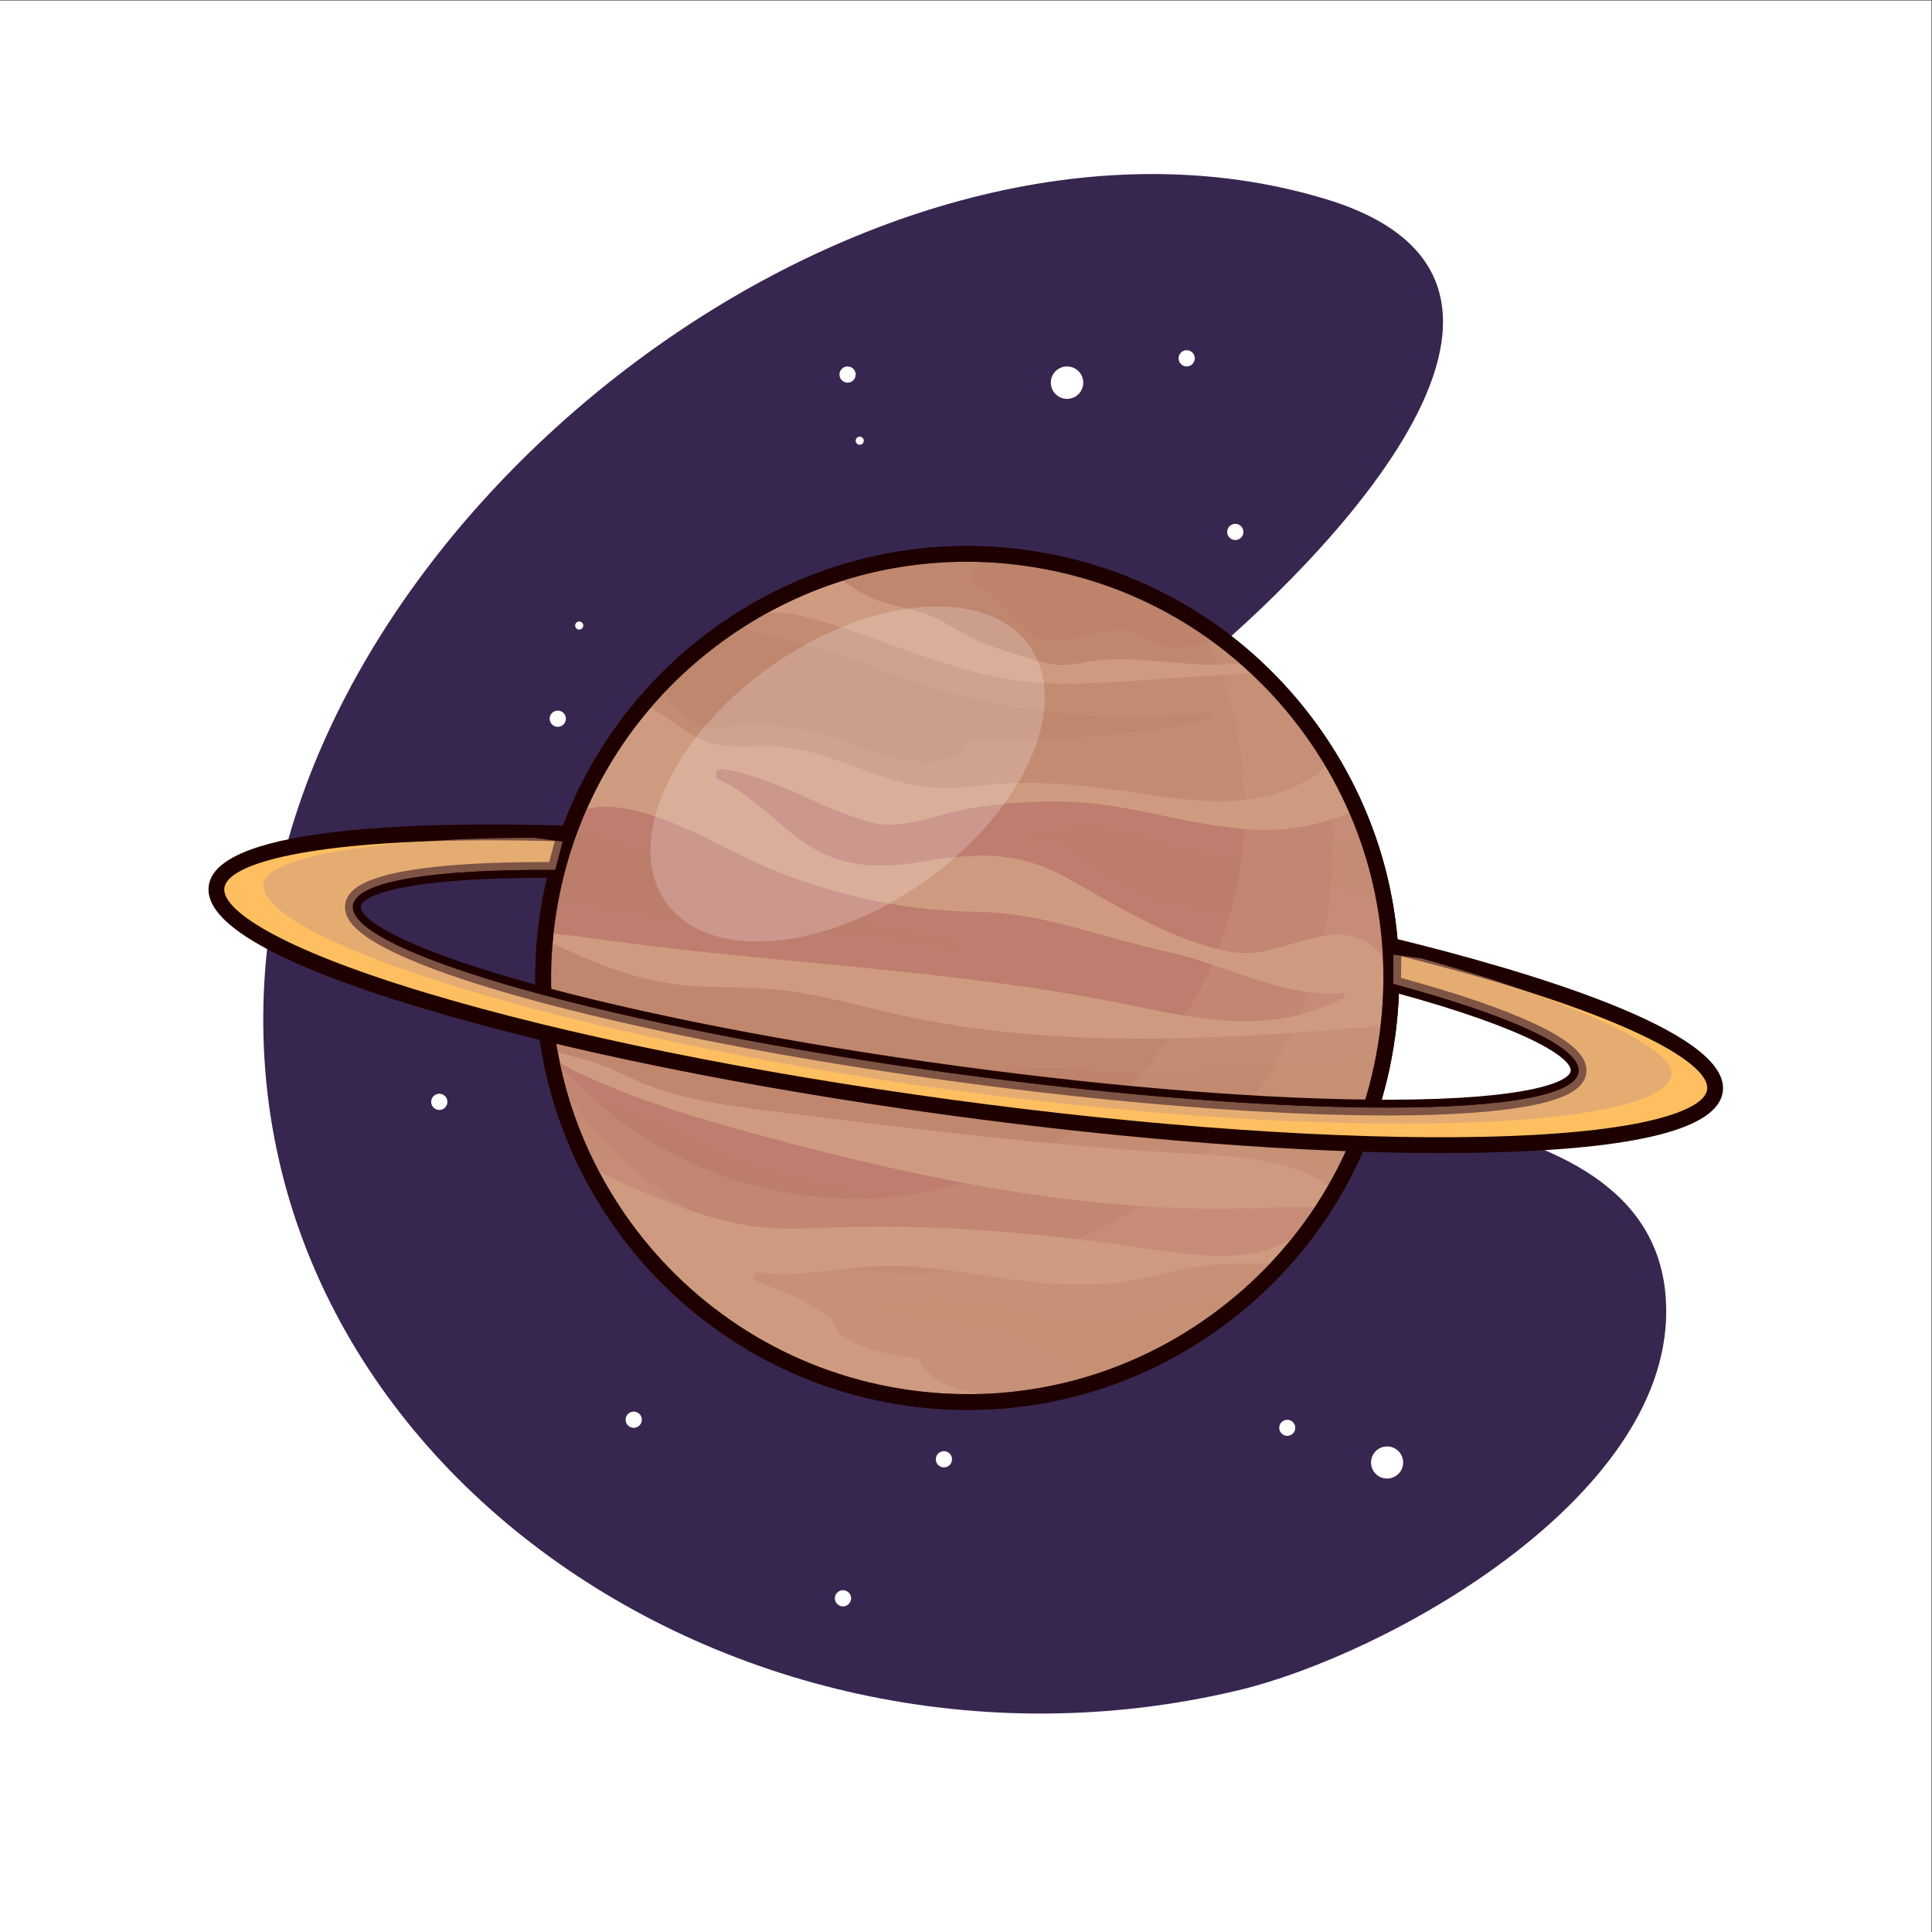 <?xml version="1.0" encoding="UTF-8"?>
<svg version="1.1" viewBox="0 0 816 816" xmlns="http://www.w3.org/2000/svg">
<rect x="0" y="0" width="816" height="816" fill="#333333" stroke="none"/>
<defs>
<clipPath id="m">
<path d="m0 612h612v-612h-612z"/>
</clipPath>
<clipPath id="e">
<path d="m173.34 320.4c-9.998-73.521 41.498-141.22 115.02-151.22 73.52-9.998 141.22 41.498 151.22 115.02 9.998 73.521-41.497 141.23-115.02 151.22-6.143 0.835-12.239 1.241-18.271 1.241-66.154-3e-3 -123.79-48.882-132.95-116.26"/>
</clipPath>
<clipPath id="d">
<path d="m226.8 369.92h236.73v-72.222h-236.73z"/>
</clipPath>
<clipPath id="c">
<path d="m167.1 356.53h259.07v-67.99h-259.07z"/>
</clipPath>
<clipPath id="b">
<path d="m196.53 418.04h230.78v-59.76h-230.78z"/>
</clipPath>
<clipPath id="a">
<path d="m162.62 316.42h284.43v-83.717h-284.43z"/>
</clipPath>
<clipPath id="q">
<path d="m170.45 276.48h263.16v-62.238h-263.16z"/>
</clipPath>
<clipPath id="p">
<path d="m238.63 212.03h173.08v-46.158h-173.08z"/>
</clipPath>
<clipPath id="o">
<path d="m253.4 446.02h149.76v-44.594h-149.76z"/>
</clipPath>
<clipPath id="n">
<path d="m167.15 435.4h286.38v-264.19h-286.38z"/>
</clipPath>
<clipPath id="l">
<path d="m0 612h612v-612h-612z"/>
</clipPath>
<clipPath id="k">
<path d="m174.16 415.23h266.67v-247.3h-266.67z"/>
</clipPath>
<clipPath id="j">
<path d="m175.74 378.07h265.08v-210.14h-265.08z"/>
</clipPath>
<clipPath id="i">
<path d="m206.09 420.01h124.94v-106.19h-124.94z"/>
</clipPath>
<clipPath id="h">
<path d="m68.611 331.15c-2.822-20.759 101.17-52.04 232.28-69.868 131.11-17.829 239.68-15.453 242.5 5.305 1.778 13.073-38.806 30.319-101.85 45.749l-0.16-11.919c37.144-10.041 59.82-20.22 58.769-27.95-2.016-14.827-90.574-15.027-197.8-0.445-107.23 14.58-192.52 38.421-190.5 53.248 1.051 7.73 25.623 11.484 64.098 11.242l3.03 11.53c-8.248 0.249-16.163 0.374-23.684 0.374-51.636 1e-3 -85.131-5.856-86.683-17.266"/>
</clipPath>
<clipPath id="g">
<path d="m83.451 346.68h446.18v-90.578h-446.18z"/>
</clipPath>
<clipPath id="f">
<path d="m0 612h612v-612h-612z"/>
</clipPath>
</defs>
<g transform="matrix(1.333 0 0 -1.333 0 816)">
<path d="m0 0h612v612h-612z" fill="#fff"/>
<g clip-path="url(#m)">
<g transform="translate(422.65 548.26)">
<path d="m0 0c86.552-28.647-12.317-122.46-48.716-151.37-45.563-36.185-93.163-83.007-15.724-119.44 43.25-20.35 169.81-6.982 169.73-80.905-0.064-59.717-88.837-108.82-135.59-119.96-163.44-38.959-331.17 81.446-306.51 244.28 21.384 141.21 198.89 271.55 336.82 227.4" fill="#37264f"/>
</g>
<g transform="translate(439.59 284.19)">
<path d="m0 0c-9.997-73.52-77.702-125.02-151.22-115.02-73.52 9.998-125.02 77.703-115.02 151.22 9.997 73.52 77.702 125.02 151.22 115.02 73.521-9.997 125.02-77.702 115.02-151.22" fill="#cf9b80"/>
</g>
<g transform="translate(306.19 434.16)">
<path d="m0 0c-28.64 0-56.355-9.292-79.543-26.928-28.031-21.32-46.081-52.279-50.827-87.175-9.796-72.037 40.841-138.61 112.88-148.41 34.895-4.747 69.551 4.383 97.582 25.702 28.031 21.32 46.081 52.28 50.826 87.175 4.746 34.896-4.382 69.552-25.701 97.583-21.32 28.031-52.279 46.081-87.176 50.826-6.029 0.82-12.057 1.226-18.039 1.226m0.558-268.74c-6.212 0-12.463 0.422-18.724 1.272-74.769 10.168-127.33 79.269-117.16 154.04 10.168 74.768 79.262 127.33 154.04 117.16 36.22-4.926 68.352-23.661 90.481-52.754 22.128-29.095 31.602-65.064 26.677-101.28-4.926-36.218-23.66-68.352-52.754-90.48-24.065-18.304-52.836-27.95-82.559-27.95" fill="#1f0000"/>
</g>
</g>
<g clip-path="url(#e)">
<g clip-path="url(#d)" opacity=".63">
<g transform="translate(457.88 368.44)">
<path d="m0 0c-0.201 1.268-1.647 1.89-2.715 1.179-15.303-10.195-32.341-19.578-51.103-20.347-21.681-0.889-42.759 7.954-64.452 8.799-11.08 0.432-22.239-0.329-33.16-2.223-10.083-1.748-20.643-7.033-30.797-4.188-16.968 4.754-30.297 14.43-46.819 16.814-2.033 0.293-2.848-2.495-0.98-3.35 8.173-3.742 14.78-10.231 22.372-16.525 13.006-10.783 25.082-12.192 41.435-9.559 18.373 2.958 30.806 3.814 47.603-5.712 15.508-8.795 33.349-19.725 51.167-22.846 15.884-2.783 32.019 13.01 45.585 0.894 7.973-7.122 20.664-24.796 26.843-3.564 2.17 7.451-1.517 15.625-2.368 23.024-0.695 6.05 0.343 11.747 0.117 17.681-0.251 6.593-1.684 13.333-2.728 19.923" fill="#b46b63"/>
</g>
</g>
<g clip-path="url(#c)" opacity=".63">
<g transform="translate(188.42 356.33)">
<path d="m0 0c17.971 2.176 41.89-14.221 58.383-20.578 20.897-8.055 40.892-12.229 63.262-12.541 20.96-0.292 39.958-8.46 60.242-12.727 16.843-3.543 36.921-14.709 54.878-13.005 0.981 0.094 1.373-1.237 0.486-1.669-24.793-12.075-45.057-6.629-71.322-1.382-28.104 5.615-56.636 8.733-85.157 11.53-28.56 2.802-57.182 5.231-85.558 9.47-6.811 1.018-13.713-0.254-16.119 7.343-1.126 3.558 0.34 9.78 0.812 13.338 1.644 12.374 8.213 18.783 20.093 20.221" fill="#b46b63"/>
</g>
</g>
<g clip-path="url(#b)" opacity=".49">
<g transform="translate(230.2 412.57)">
<path d="m0 0c4.204 2.016 8.306 4.493 12.909 5.23 4.412 0.707 8.911-0.251 13.232-1.394 22.57-5.968 43.833-17.096 66.998-19.999 12.24-1.533 24.638-0.712 36.947 0.11 19.978 1.336 39.957 2.672 59.935 4.008-2.129-6.323-0.184-13.821 4.75-18.311 1.003-0.913 2.201-1.862 2.327-3.212 0.089-0.962-0.407-1.873-0.922-2.69-6.855-10.83-19.9-16.419-32.655-17.68-12.755-1.262-25.544 1.153-38.231 2.977-13.137 1.888-26.444 3.152-39.675 2.119-6.302-0.492-12.595-1.505-18.907-1.181-17.8 0.913-33.809 12.279-51.611 13.134-6.709 0.323-13.607-0.854-20.046 1.056-4.408 1.307-8.267 3.973-12.042 6.598l-15.142 10.529c-0.572 0.398-1.177 0.836-1.42 1.49-0.756 2.031 2.16 7.222 3.691 8.698 1.871 1.804 4.373 1.788 6.819 2.069 8.001 0.918 15.766 2.953 23.043 6.449" fill="#b67c63"/>
</g>
</g>
<g clip-path="url(#a)" opacity=".63">
<g transform="translate(214.39 300.25)">
<path d="m0 0c9.846-1.234 19.836-0.601 29.725-1.435 14.06-1.185 27.678-5.312 41.46-8.345 52.786-11.616 107.62-7.143 161.48-2.612-2.415-19.779-9.843-38.925-21.398-55.16-12.386 11.828-31.173 12.956-48.274 13.882-44.391 2.402-88.546 7.933-132.66 13.46-13.791 1.728-27.768 3.503-40.635 8.758-5.236 2.139-10.245 4.839-15.602 6.657-7.692 2.611-16.165 3.442-22.929 7.942-1.029 0.684-2.043 1.493-2.556 2.617-0.952 2.088 0.081 4.482 0.894 6.628 2.153 5.673 2.724 11.923 1.733 17.905-0.407 2.452-1.736 4.943 1.388 5.77 2.533 0.67 6.383-2.267 8.551-3.293 12.331-5.838 25.19-11.065 38.824-12.774" fill="#b67c63"/>
</g>
</g>
<g clip-path="url(#q)" opacity=".63">
<g transform="translate(242.6 251.96)">
<path d="m0 0c50.278-13.52 102.27-24.277 153.94-22.622 12.46 0.399 25.587 1.401 37.063-3.428-4.895 1.97-10.589 0.869-15.149-1.202-4.559-2.071-8.462-5.039-13.058-7.055-12.622-5.534-28.246-3.158-42.699-1.024-32.361 4.777-65.093 7.709-97.514 6.643-8.409-0.277-16.854-0.82-25.277 0.158-13.086 1.519-25.416 6.613-37.472 11.634-7.749 3.228-15.936 6.781-20.582 13.011-3.434 4.605-4.486 10.123-7.346 14.986-1.348 2.292-3.112 4.469-3.818 6.935-0.548 1.911-0.307 5.511 2.214 6.34 2.444 0.803 5.894-1.908 7.925-2.905 6.571-3.223 13.367-6.075 20.28-8.657 13.526-5.049 27.489-9.049 41.489-12.814" fill="#b46b63"/>
</g>
</g>
<g clip-path="url(#p)" opacity=".63">
<g transform="translate(379.11 210.83)">
<path d="m0 0c-6.974-1.051-13.73-3.234-20.676-4.459-17.078-3.012-34.573-0.145-51.726 2.403-8.767 1.302-17.595 2.524-26.455 2.309-13.324-0.322-26.961-3.846-39.928-2.04-1.715 0.238-2.384-2.143-0.801-2.844 2.12-0.939 4.379-1.677 6.537-2.485 5.854-2.193 11.402-5.199 16.435-8.907 0.668-0.492 1.343-1.015 1.764-1.729 0.406-0.685 0.545-1.497 0.897-2.212 0.605-1.226 1.777-2.063 2.949-2.767 6.708-4.034 14.646-5.326 22.407-6.449 0.506-0.073 0.912-0.424 1.108-0.896 2.408-5.819 9.512-8.3 15.781-9.725 19.555-4.446 39.79-6.402 59.734-4.312 5.702 0.597 11.55 1.59 16.39 4.663 11.24 7.137 13.543 22.826 23.025 32.174 1.473 1.451 6.186 4.459 4.953 7.115-1.051 2.262-7.14 1.033-9.263 1.042-7.715 0.035-15.476 0.271-23.131-0.881" fill="#b67c63"/>
</g>
</g>
<g clip-path="url(#o)" opacity=".63">
<g transform="translate(375.7 401.91)">
<path d="m0 0c-9.976 0.751-20.009 2.213-29.955 0.729-3.285-0.49-6.562-1.302-9.865-1.21-3.191 0.089-6.291 1.017-9.356 1.939-7.422 2.235-14.9 4.493-21.748 8.291-2.918 1.618-5.711 3.511-8.737 4.88-6.435 2.913-13.667 3.344-20.104 6.252-7.768 3.511-14.205 10.539-22.533 12.006 12.022 5.554 24.451 11.204 37.407 11.218 7.667 9e-3 15.171-1.968 22.589-3.935 20.574-5.452 41.398-11.007 59.988-21.915 4.663-2.736 9.18-5.806 14.098-7.962 3.813-1.67 7.813-2.759 11.699-4.204 1.043-0.388 4.012-0.907 3.977-2.385-0.039-1.639-3.122-2.148-4.08-2.406-7.641-2.061-15.633-1.881-23.38-1.298" fill="#b67c63"/>
</g>
</g>
<g clip-path="url(#n)" opacity=".29">
<g transform="translate(383.01 411.84)">
<path d="m0 0c1.688-1.147 0.994-3.788-1.041-3.953-2.099-0.17-4.2-0.313-6.303-0.429-3-0.166-6.084-0.265-8.924 0.718-3.145 1.089-5.783 3.44-9.005 4.273-4.032 1.043-8.224-0.442-12.268-1.458-3.901-0.98-7.907-1.532-11.924-1.643-1.589-0.044-3.219-0.012-4.704 0.556-1.412 0.54-2.605 1.533-3.707 2.576-5.285 5.005-9.558 11.85-16.113 14.513-1.197 0.486-1.687 1.955-1.023 3.063 1.233 2.055 3.339 3.615 5.616 4.426 3.097 1.106 6.478 1.031 9.743 0.691 11.18-1.169 21.818-5.273 32.304-9.339 6.011-2.331 12.021-4.662 18.032-6.993 3.338-1.294 7.006-2.908 8.559-6.087 0.177-0.363 0.424-0.687 0.758-0.914" fill="#b67c63"/>
</g>
<g transform="translate(426.6 346.58)">
<path d="m0 0c-7.131-2.312-14.32-4.636-21.759-5.479-6.15-0.696-12.363-0.367-18.532 0.094-4.747 0.354-9.521 0.791-14.101 2.093-3.46 0.982-6.764 2.446-10.179 3.575-11.809 3.905-24.924 3.575-36.603-0.737-0.655-0.241-0.375-1.214 0.308-1.071 1.761 0.369 3.54 0.641 5.329 0.815 1.994 0.193 4.072 0.252 5.928-0.503 1.874-0.763 3.328-2.272 4.795-3.674 14.382-13.735 35.476-19.932 54.949-16.143 6.436 1.252 12.676 3.518 19.179 4.325 10.985 1.364 22.431-1.679 31.316-8.309 0.242-0.18 0.588-0.141 0.773 0.097 0.753 0.972 0.521 2.552 0.191 3.828-1.894 7.311-3.26 15.075-5.749 22.197-1.254 3.589-2.416 3.229-5.875 2.124-3.324-1.063-6.67-2.092-9.97-3.232" fill="#b67c63"/>
</g>
<g transform="translate(207.57 341.64)">
<path d="m0 0c14.142-4.741 27.079-12.689 41.304-17.173 12.687-4 26.064-5.14 39.12-7.67 5.399-1.047 10.747-2.331 16.075-3.7 1.042-0.268 0.746-1.824-0.321-1.693-6.653 0.814-13.259 2.242-19.906 3.192-19.035 2.718-38.455 1.502-57.526 3.959-19.444 2.503-38.738 8.82-58.218 7.027-0.653-0.06-1.136 0.59-0.867 1.188 1.279 2.842 1.946 5.964 1.93 9.083-8e-3 1.565-0.183 3.149 0.129 4.683 0.647 3.17 3.473 6.237 5.897 8.231 2.881 2.37 4.372 1.365 7.76 0.14 8.059-2.913 16.504-4.545 24.623-7.267" fill="#b67c63"/>
</g>
<g transform="translate(383.79 273.98)">
<path d="m0 0c-7.299-0.696-14.562-1.973-21.891-2.044-8.749-0.085-17.425 1.549-26.17 1.815-7.652 0.234-15.3-0.58-22.957-0.667-17.128-0.192-34.556 3.229-51.313 0.387-1.421-0.241-1.516-2.257-0.128-2.646 12.046-3.375 24.158-6.574 36.532-8.339 13.375-1.908 26.932-2.124 40.38-3.429 10.017-0.972 19.966-2.547 29.884-4.236 10.42-1.775 20.801-3.765 31.144-5.942 6.859-1.443 13.773-3.006 20.057-6.124 2.853-1.415 5.585-3.153 8.65-4.007 3.065-0.856 6.652-0.667 9.046 1.456 2.313 2.05 2.989 5.342 3.71 8.362 1.752 7.333 4.542 14.412 8.243 20.97 1.831 3.245 8.338 9.541 1.477 9.812-5.756 0.227-11.867-2.16-17.541-2.927-7.575-1.023-15.227-1.267-22.857-1.419-8.759-0.172-17.535-0.189-26.266-1.022" fill="#b67c63"/>
</g>
<g transform="translate(204.2 258.17)">
<path d="m0 0c9.624-3.928 18.678-9.175 28.331-13.03 11.49-4.59 23.664-7.146 35.767-9.681 6.221-1.303 12.473-2.609 18.774-3.38 1.243-0.152 1.195-1.95-0.053-2.048-6.361-0.497-12.777-0.242-19.073 0.769-5.333 0.855-10.585 2.248-15.964 2.748-11.865 1.101-24.296-2.127-35.511 1.919-5.416 1.954-10.174 5.506-15.652 7.28-5.741 1.86-12.258 1.777-17.205 5.252-3.755 2.638-6.006 6.96-7.502 11.327-0.589 1.721-3.387 7.849-1.778 9.146 1.734 1.397 7.21-2.039 8.863-2.679 6.948-2.688 14.103-4.806 21.003-7.623" fill="#b67c63"/>
</g>
<g transform="translate(383.41 201.09)">
<path d="m0 0c-5.765-1.545-11.303-3.901-17.113-5.256-6.449-1.503-13.114-1.745-19.728-1.762-6.326-0.015-12.672 0.171-18.925 1.127-8.674 1.326-17.131 4.123-25.892 4.644-7.03 0.417-14.214-0.63-21.241-0.699-1.314-0.013-1.539-1.89-0.26-2.192 13.556-3.196 27.685-4.3 41.339-7.309 1.916-0.422 3.841-0.888 5.606-1.749 1.659-0.81 3.135-1.948 4.599-3.078 4.062-3.138 8.124-6.275 12.186-9.413 2.222-1.715 4.551-3.482 7.3-4.018 2.214-0.432 4.495-0.022 6.715 0.389 10.559 1.949 21.33 3.972 30.731 9.217 6.033 3.367 11.298 7.952 16.491 12.529 1.447 1.275 6.072 4.998 5.551 7.347-0.493 2.227-5.299 2.188-7.151 2.256-6.848 0.256-13.556-0.268-20.208-2.033" fill="#b67c63"/>
</g>
<g transform="translate(256.49 407.8)">
<path d="m0 0c9.879-2.557 19.275-6.681 28.887-10.117 31.286-11.185 65.14-15.009 98.143-11.141 1.067 0.126 1.413-1.393 0.39-1.723-4.402-1.423-9.598-2.631-13.23-3.181-21.346-3.234-40.291-3.903-61.865-3.689-0.771 8e-3 -1.594 5e-3 -2.24-0.421-0.64-0.422-0.972-1.168-1.377-1.823-2.025-3.279-6.167-4.512-9.981-4.776-12.702-0.878-24.504 5.908-36.798 9.206-8.213 2.204-16.834 2.856-25.289 1.914-3.284-0.367-6.652-0.966-9.846-0.124-7.578 1.996-11.174 11.047-18.18 14.577 1.503-0.757 10.747 9.218 11.956 10.495 2.029 2.142 6.712 10.41 9.528 10.678 1.605 0.152 4.818-2.662 6.347-3.362 2.386-1.092 4.879-1.927 7.396-2.651 5.326-1.532 10.797-2.475 16.159-3.862" fill="#b67c63"/>
</g>
</g>
</g>
<g clip-path="url(#l)">
<g clip-path="url(#k)" opacity=".29">
<g transform="translate(379.26 415.23)">
<path d="m0 0c12.211-22.355 17.651-48.665 13.956-75.841-9.201-67.66-71.509-115.05-139.17-105.85-32.754 4.454-60.758 21.355-79.891 45.282 9.912-55.946 54.884-101.58 114.2-109.65 73.52-9.998 141.22 41.498 151.22 115.02 7.257 53.359-17.885 103.65-60.323 131.04" fill="#cf9b80"/>
</g>
</g>
<g clip-path="url(#j)" opacity=".29">
<g transform="translate(417.37 378.07)">
<path d="m0 0c4.729-16.98 6.161-35.178 3.635-53.752-9.935-73.058-77.213-124.23-150.27-114.29-40.739 5.539-74.666 28.915-94.993 61.176 12.483-52.425 56.02-94.327 112.62-102.02 73.521-9.998 141.23 41.499 151.22 115.02 4.668 34.326-4.087 67.37-22.214 93.877" fill="#cf9b80"/>
</g>
</g>
<g clip-path="url(#i)" opacity=".21">
<g transform="translate(292.67 332.67)">
<path d="m0 0c-31.815-22.408-68.405-25.243-81.725-6.331-13.32 18.913 1.673 52.409 33.489 74.817 31.816 22.409 68.405 25.243 81.725 6.331 13.321-18.912-1.674-52.409-33.489-74.817" fill="#fffcff"/>
</g>
</g>
<g transform="translate(306.19 434.16)">
<path d="m0 0c-28.64 0-56.355-9.292-79.543-26.928-28.031-21.32-46.081-52.279-50.827-87.175-9.796-72.037 40.841-138.61 112.88-148.41 34.895-4.747 69.551 4.383 97.582 25.702 28.031 21.32 46.081 52.28 50.826 87.175 4.746 34.896-4.382 69.552-25.701 97.583-21.32 28.031-52.279 46.081-87.176 50.826-6.029 0.82-12.057 1.226-18.039 1.226m0.558-268.74c-6.212 0-12.463 0.422-18.724 1.272-74.769 10.168-127.33 79.269-117.16 154.04 10.168 74.768 79.262 127.33 154.04 117.16 36.22-4.926 68.352-23.661 90.481-52.754 22.128-29.095 31.602-65.064 26.677-101.28-4.926-36.218-23.66-68.352-52.754-90.48-24.065-18.304-52.836-27.95-82.559-27.95" fill="#1f0000"/>
</g>
<g transform="translate(441.38 300.42)">
<path d="m0 0c37.144-10.041 59.82-20.22 58.769-27.95-2.016-14.827-90.575-15.028-197.8-0.446s-192.52 38.422-190.5 53.25c1.052 7.729 25.623 11.483 64.098 11.241l3.03 11.53c-64.872 1.963-108.59-3.819-110.37-16.892-2.823-20.758 101.17-52.04 232.28-69.868 131.11-17.829 239.68-15.453 242.5 5.305 1.777 13.073-38.807 30.318-101.85 45.749z" fill="#ffbf61"/>
</g>
<g transform="translate(155.57 345.91)">
<path d="m0 0c-56.731 0-83.409-7.193-84.483-15.099-0.885-6.503 15.505-18.667 64.158-33.301 43.75-13.16 102.7-25.146 165.98-33.752 63.284-8.606 123.29-12.793 168.96-11.796 50.794 1.112 69.837 8.456 70.721 14.96 1.195 8.789-28.355 25.186-96.913 42.232l-0.092-6.835c18.096-4.958 32.302-9.827 42.242-14.481 11.94-5.59 17.176-10.582 16.479-15.71-0.674-4.952-6.618-8.288-18.706-10.498-10.36-1.893-24.899-2.875-43.212-2.916-37.451-0.069-86.728 3.761-138.7 10.828-51.969 7.068-100.46 16.515-136.55 26.602-17.639 4.931-31.388 9.758-40.865 14.35-11.059 5.358-15.897 10.16-15.223 15.112 0.697 5.128 7.076 8.54 20.075 10.738 10.823 1.83 25.828 2.725 44.574 2.675l1.737 6.611c-7.107 0.19-13.838 0.28-20.187 0.28m300.95-99.092c-43.891-1e-3 -98.602 4.184-155.97 11.985-63.534 8.64-122.75 20.686-166.74 33.919-46.499 13.986-69.267 27.028-67.672 38.763 2.648 19.471 71.884 20.293 112.92 19.054l3.141-0.095-4.321-16.446-1.941 0.012c-47.644 0.299-61.127-5.564-61.605-9.078-0.453-3.329 10.091-12.124 52.479-23.973 35.874-10.027 84.13-19.424 135.88-26.462 51.748-7.038 100.73-10.88 138.01-10.783 44.014 0.099 56.522 5.759 56.975 9.088 0.478 3.513-10.977 12.774-56.944 25.2l-1.873 0.506 0.228 17.002 3.052-0.747c39.876-9.761 106.38-29.043 103.73-48.515-1.597-11.734-27.021-18.222-75.566-19.285-4.46-0.097-9.061-0.145-13.782-0.145" fill="#1f0000"/>
</g>
</g>
<g clip-path="url(#h)">
<g clip-path="url(#g)" opacity=".54">
<g transform="translate(450.37 308.47)">
<path d="m0 0c42.649-11.711 80.479-27.68 79.233-36.838-2.388-17.569-104.65-21.626-227.84-4.874s-220.66 47.97-218.27 65.538c1.245 9.159 41.626 14.492 85.854 14.389z" fill="#cf9b80"/>
</g>
</g>
</g>
<g clip-path="url(#f)">
<g transform="translate(343.23 490.91)">
<path d="m0 0c0-2.838-2.301-5.14-5.14-5.14-2.838 0-5.139 2.302-5.139 5.14 0 2.839 2.301 5.14 5.139 5.14 2.839 0 5.14-2.301 5.14-5.14" fill="#fff"/>
</g>
<g transform="translate(271.12 493.48)">
<path d="m0 0c0-1.419-1.15-2.57-2.57-2.57-1.419 0-2.569 1.151-2.569 2.57s1.15 2.57 2.569 2.57c1.42 0 2.57-1.151 2.57-2.57" fill="#fff"/>
</g>
<g transform="translate(378.57 498.62)">
<path d="m0 0c0-1.419-1.15-2.57-2.57-2.57-1.419 0-2.57 1.151-2.57 2.57s1.151 2.57 2.57 2.57c1.42 0 2.57-1.151 2.57-2.57" fill="#fff"/>
</g>
<g transform="translate(444.59 148.76)">
<path d="m0 0c0-2.811-2.278-5.088-5.088-5.088s-5.088 2.277-5.088 5.088c0 2.81 2.278 5.088 5.088 5.088s5.088-2.278 5.088-5.088" fill="#fff"/>
</g>
<g transform="translate(410.41 159.75)">
<path d="m0 0c0-1.405-1.139-2.544-2.544-2.544-1.404 0-2.544 1.139-2.544 2.544s1.14 2.544 2.544 2.544c1.405 0 2.544-1.139 2.544-2.544" fill="#fff"/>
</g>
<g transform="translate(393.97 443.61)">
<path d="m0 0c0-1.419-1.151-2.57-2.57-2.57s-2.57 1.151-2.57 2.57 1.151 2.57 2.57 2.57 2.57-1.151 2.57-2.57" fill="#fff"/>
</g>
<g transform="translate(203.37 162.32)">
<path d="m0 0c0-1.419-1.15-2.569-2.57-2.569-1.419 0-2.57 1.15-2.57 2.569 0 1.42 1.151 2.57 2.57 2.57 1.42 0 2.57-1.15 2.57-2.57" fill="#fff"/>
</g>
<g transform="translate(141.76 263.03)">
<path d="m0 0c0-1.419-1.151-2.569-2.57-2.569s-2.57 1.15-2.57 2.569 1.151 2.569 2.57 2.569 2.57-1.15 2.57-2.569" fill="#fff"/>
</g>
<g transform="translate(301.65 149.78)">
<path d="m0 0c0-1.419-1.15-2.569-2.57-2.569-1.419 0-2.57 1.15-2.57 2.569 0 1.42 1.151 2.57 2.57 2.57 1.42 0 2.57-1.15 2.57-2.57" fill="#fff"/>
</g>
<g transform="translate(179.3 384.43)">
<path d="m0 0c0-1.419-1.151-2.57-2.57-2.57s-2.57 1.151-2.57 2.57 1.151 2.57 2.57 2.57 2.57-1.151 2.57-2.57" fill="#fff"/>
</g>
<g transform="translate(184.81 413.95)">
<path d="m0 0c0-0.709-0.575-1.285-1.285-1.285s-1.285 0.576-1.285 1.285 0.575 1.285 1.285 1.285 1.285-0.576 1.285-1.285" fill="#fff"/>
</g>
<g transform="translate(273.69 472.51)">
<path d="m0 0c0-0.709-0.575-1.285-1.285-1.285-0.709 0-1.285 0.576-1.285 1.285 0 0.71 0.576 1.285 1.285 1.285 0.71 0 1.285-0.575 1.285-1.285" fill="#fff"/>
</g>
<g transform="translate(269.67 105.73)">
<path d="m0 0c0-1.419-1.15-2.569-2.57-2.569-1.419 0-2.57 1.15-2.57 2.569s1.151 2.57 2.57 2.57c1.42 0 2.57-1.151 2.57-2.57" fill="#fff"/>
</g>
</g>
</g>
</svg>
